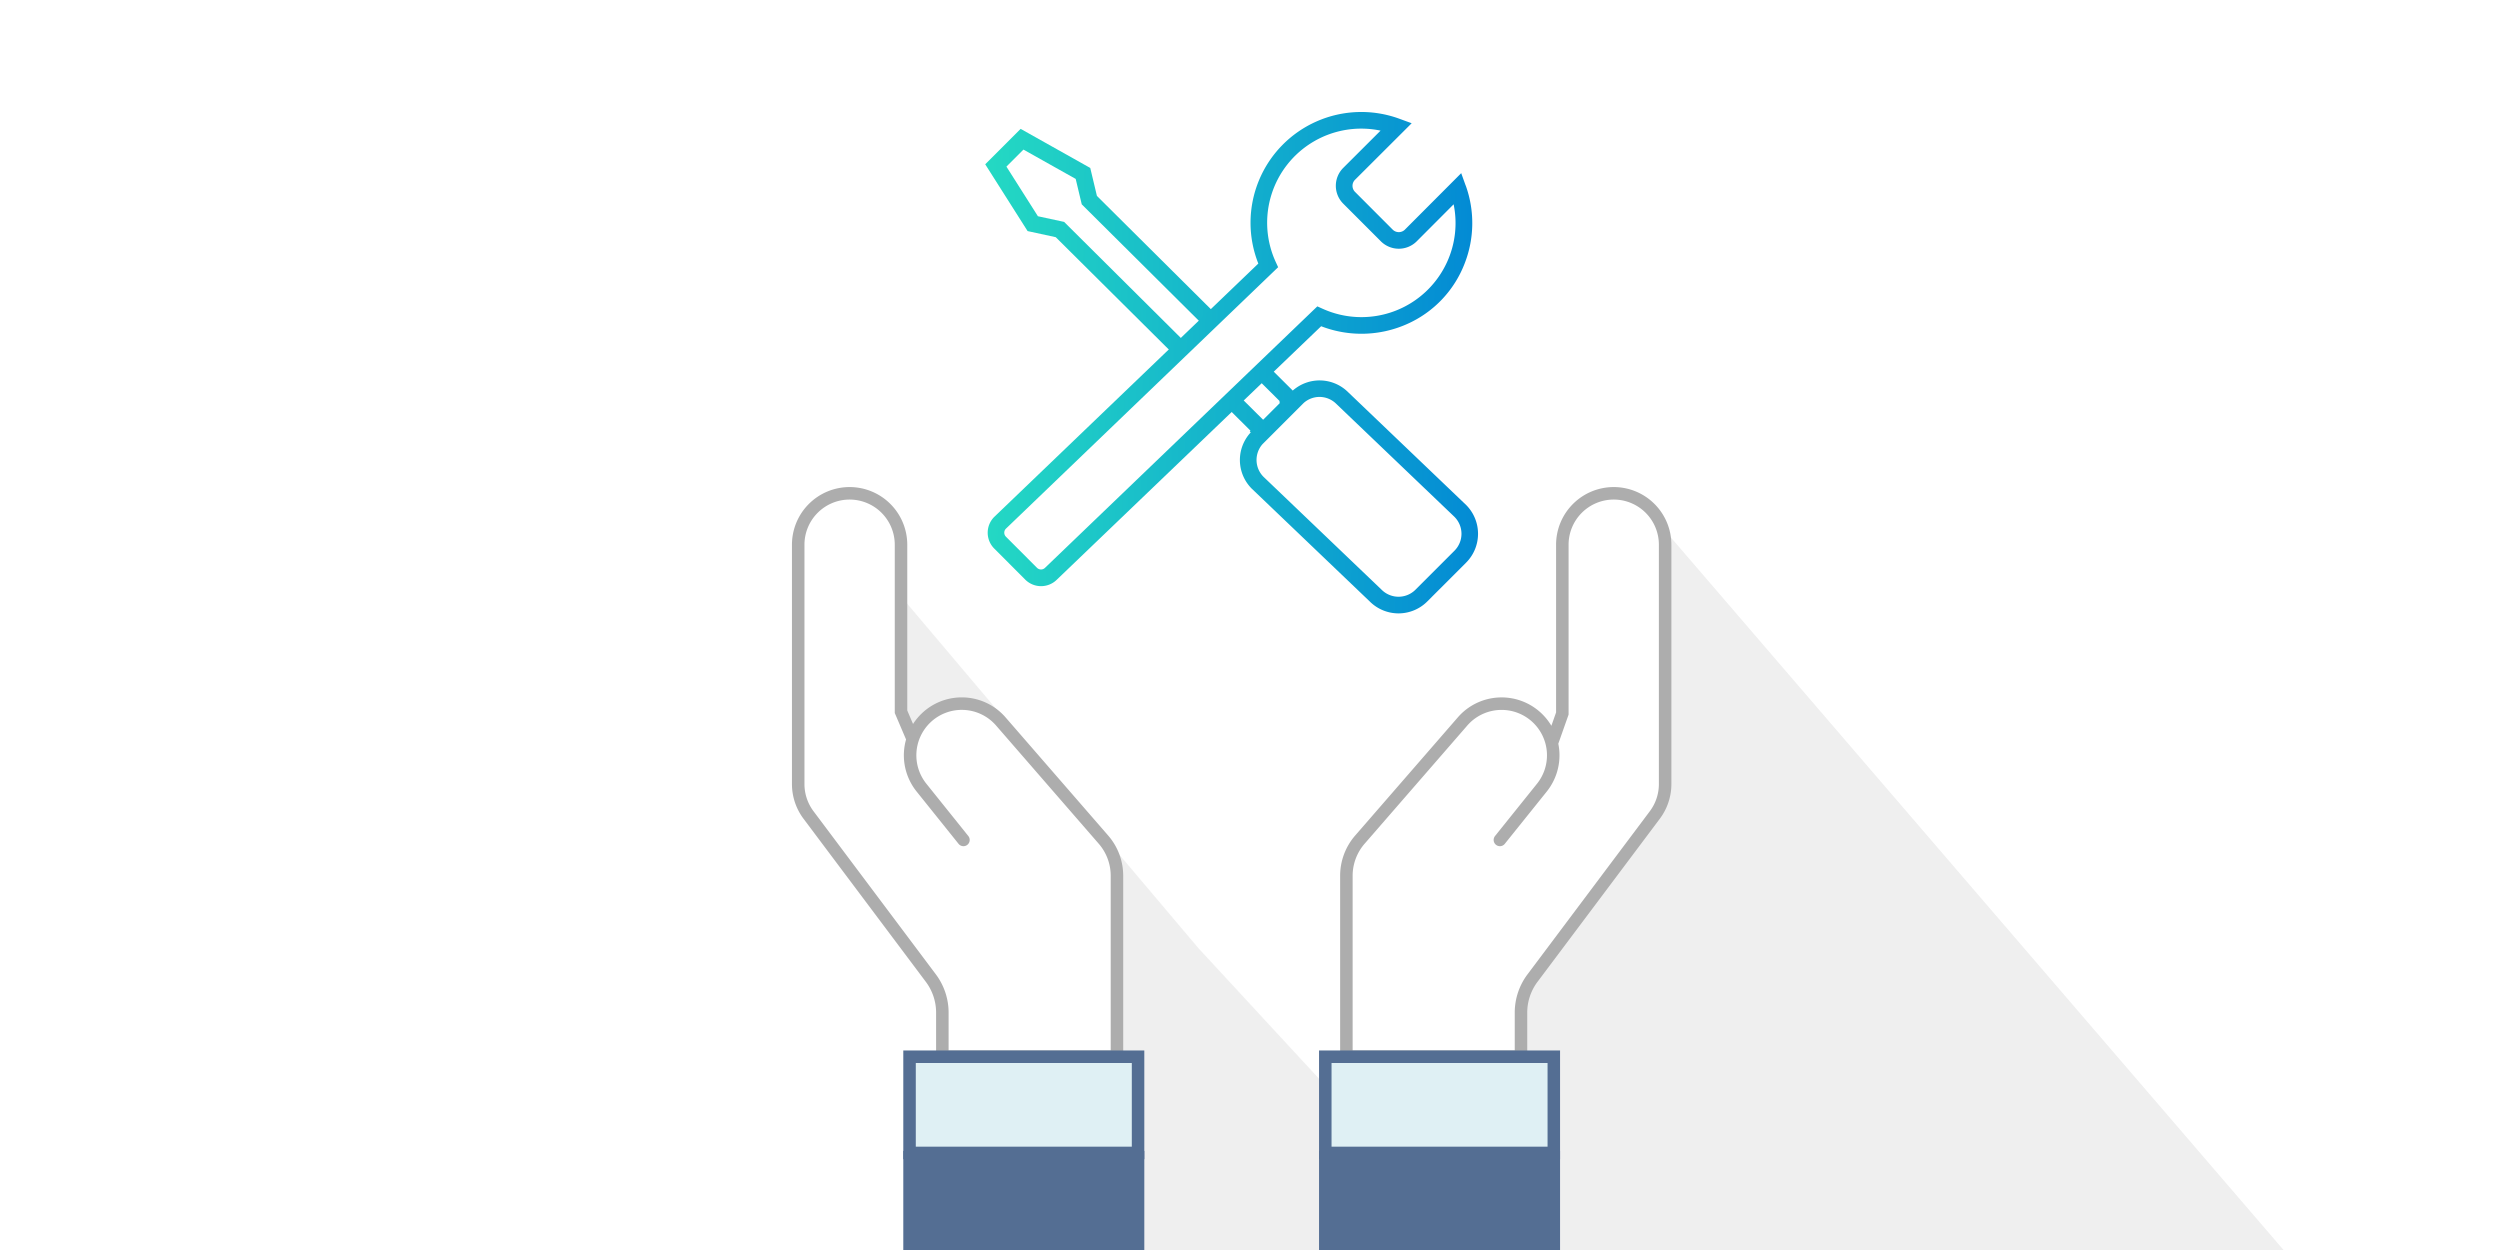 <svg xmlns="http://www.w3.org/2000/svg" xmlns:xlink="http://www.w3.org/1999/xlink" width="300" height="150" viewBox="0 0 300 150"><defs><style>.a{fill:none;}.b{clip-path:url(#a);}.c,.f{fill:#fff;}.d,.e{fill:#e0e0e0;}.d{opacity:0.497;}.e{opacity:0.5;}.f{stroke:#adadad;}.f,.g,.h{stroke-linecap:round;stroke-miterlimit:10;stroke-width:1.5px;}.g{fill:#546e93;}.g,.h{stroke:#546e93;}.h{fill:#dff0f4;}.i{fill:url(#b);}.j{fill:url(#c);}</style><clipPath id="a"><rect class="a" width="300" height="150"/></clipPath><linearGradient id="b" y1="0.404" x2="1.031" y2="0.416" gradientUnits="objectBoundingBox"><stop offset="0" stop-color="#24d9c3"/><stop offset="1" stop-color="#0288d5"/></linearGradient><linearGradient id="c" x1="-0.029" y1="0.585" x2="1.051" y2="0.605" gradientUnits="objectBoundingBox"><stop offset="0" stop-color="#24d9c3"/><stop offset="0.034" stop-color="#24d8c4"/><stop offset="1" stop-color="#0186d5"/></linearGradient></defs><g class="b"><rect class="c" width="315.122" height="169.028" transform="translate(-7.492 -10)"/><path class="d" d="M191.065,63.509l5.533-3.561,85.191,99.08H167.518l24.233-69.884Z"/><path class="e" d="M97.053,68.493l5.642-3.347,41.126,48.647,48.12,52.075-67.828-1.642L106.418,94.342Z"/><path class="f" d="M115.613,100.792l-5.034-6.276a6.2,6.2,0,0,1,.531-8.345h0a6.2,6.2,0,0,1,8.766.161c.075.078.148.157.219.239l12.318,14.182a6.613,6.613,0,0,1,1.622,4.339v21.715H113.082v-5.291a6.911,6.911,0,0,0-1.382-4.147L97.023,97.8a6.189,6.189,0,0,1-1.238-3.714V65.367a6.169,6.169,0,0,1,6.169-6.169h0a6.169,6.169,0,0,1,6.168,6.169V85.41l1.4,3.279"/><rect class="g" width="27.422" height="11.542" transform="translate(109.145 138.862)"/><rect class="h" width="27.422" height="11.542" transform="translate(109.145 126.808)"/><path class="f" d="M179.988,100.792l5.035-6.272a6.2,6.2,0,0,0-.532-8.345h0a6.2,6.2,0,0,0-8.767.161c-.075.078-.148.157-.218.239l-12.318,14.179a6.613,6.613,0,0,0-1.622,4.339v21.715h20.953v-5.292a6.906,6.906,0,0,1,1.383-4.147L198.578,97.8a6.187,6.187,0,0,0,1.238-3.714V65.367a6.168,6.168,0,0,0-6.167-6.169h0a6.169,6.169,0,0,0-6.169,6.169h0V85.623l-1.261,3.571"/><rect class="g" width="27.422" height="11.542" transform="translate(159.035 138.862)"/><rect class="h" width="27.422" height="11.542" transform="translate(159.035 126.808)"/><path class="i" d="M175.949,60.611,161.776,47.063a4.862,4.862,0,0,0-6.645-.194l-23.5-23.358-.8-3.356-8.353-4.691-4.25,4.252,5.084,8.014,3.38.733L150.056,51.68l-.086.085.12.121a4.865,4.865,0,0,0,.115,6.747l14.172,13.55a4.879,4.879,0,0,0,6.889,0l4.683-4.683A4.9,4.9,0,0,0,175.949,60.611Zm-51.4-34.662-3.778-5.955,2.043-2.043,6.269,3.518.727,3.052,23.771,23.63-.086.086.107.107-2.028,2.028-23.88-23.743Zm49.987,40.137-4.682,4.682a2.874,2.874,0,0,1-4.061,0L151.619,57.216A2.867,2.867,0,0,1,151.5,53.3l4.942-4.943a2.85,2.85,0,0,1,3.92.115l14.174,13.551A2.874,2.874,0,0,1,174.536,66.086Z"/><rect class="c" width="10.53" height="8.131" transform="translate(139.356 43.875) rotate(-45)"/><path class="j" d="M175.879,22.264l-.534-1.485-6.763,6.781a1.04,1.04,0,0,1-1.454,0L162.6,23.024a1.027,1.027,0,0,1,0-1.449l6.8-6.786-1.473-.539a13.292,13.292,0,0,0-16.928,17.377l-31.7,30.412a2.687,2.687,0,0,0,0,3.777l3.739,3.747a2.689,2.689,0,0,0,3.78,0l31.72-30.415a13.418,13.418,0,0,0,10.294-.256,13.081,13.081,0,0,0,6.927-7.279,13.292,13.292,0,0,0,.129-9.344Zm-2.222,9.16a11.293,11.293,0,0,1-14.946,5.625h0l-.631-.285L125.4,68.141a.683.683,0,0,1-.957,0L120.708,64.4a.683.683,0,0,1,0-.956l32.668-31.379-.29-.632a11.292,11.292,0,0,1,12.582-15.758l-4.488,4.481a3.035,3.035,0,0,0,0,4.275l4.538,4.54a3.046,3.046,0,0,0,4.275,0l4.443-4.455A11.225,11.225,0,0,1,173.657,31.424Z"/></g></svg>